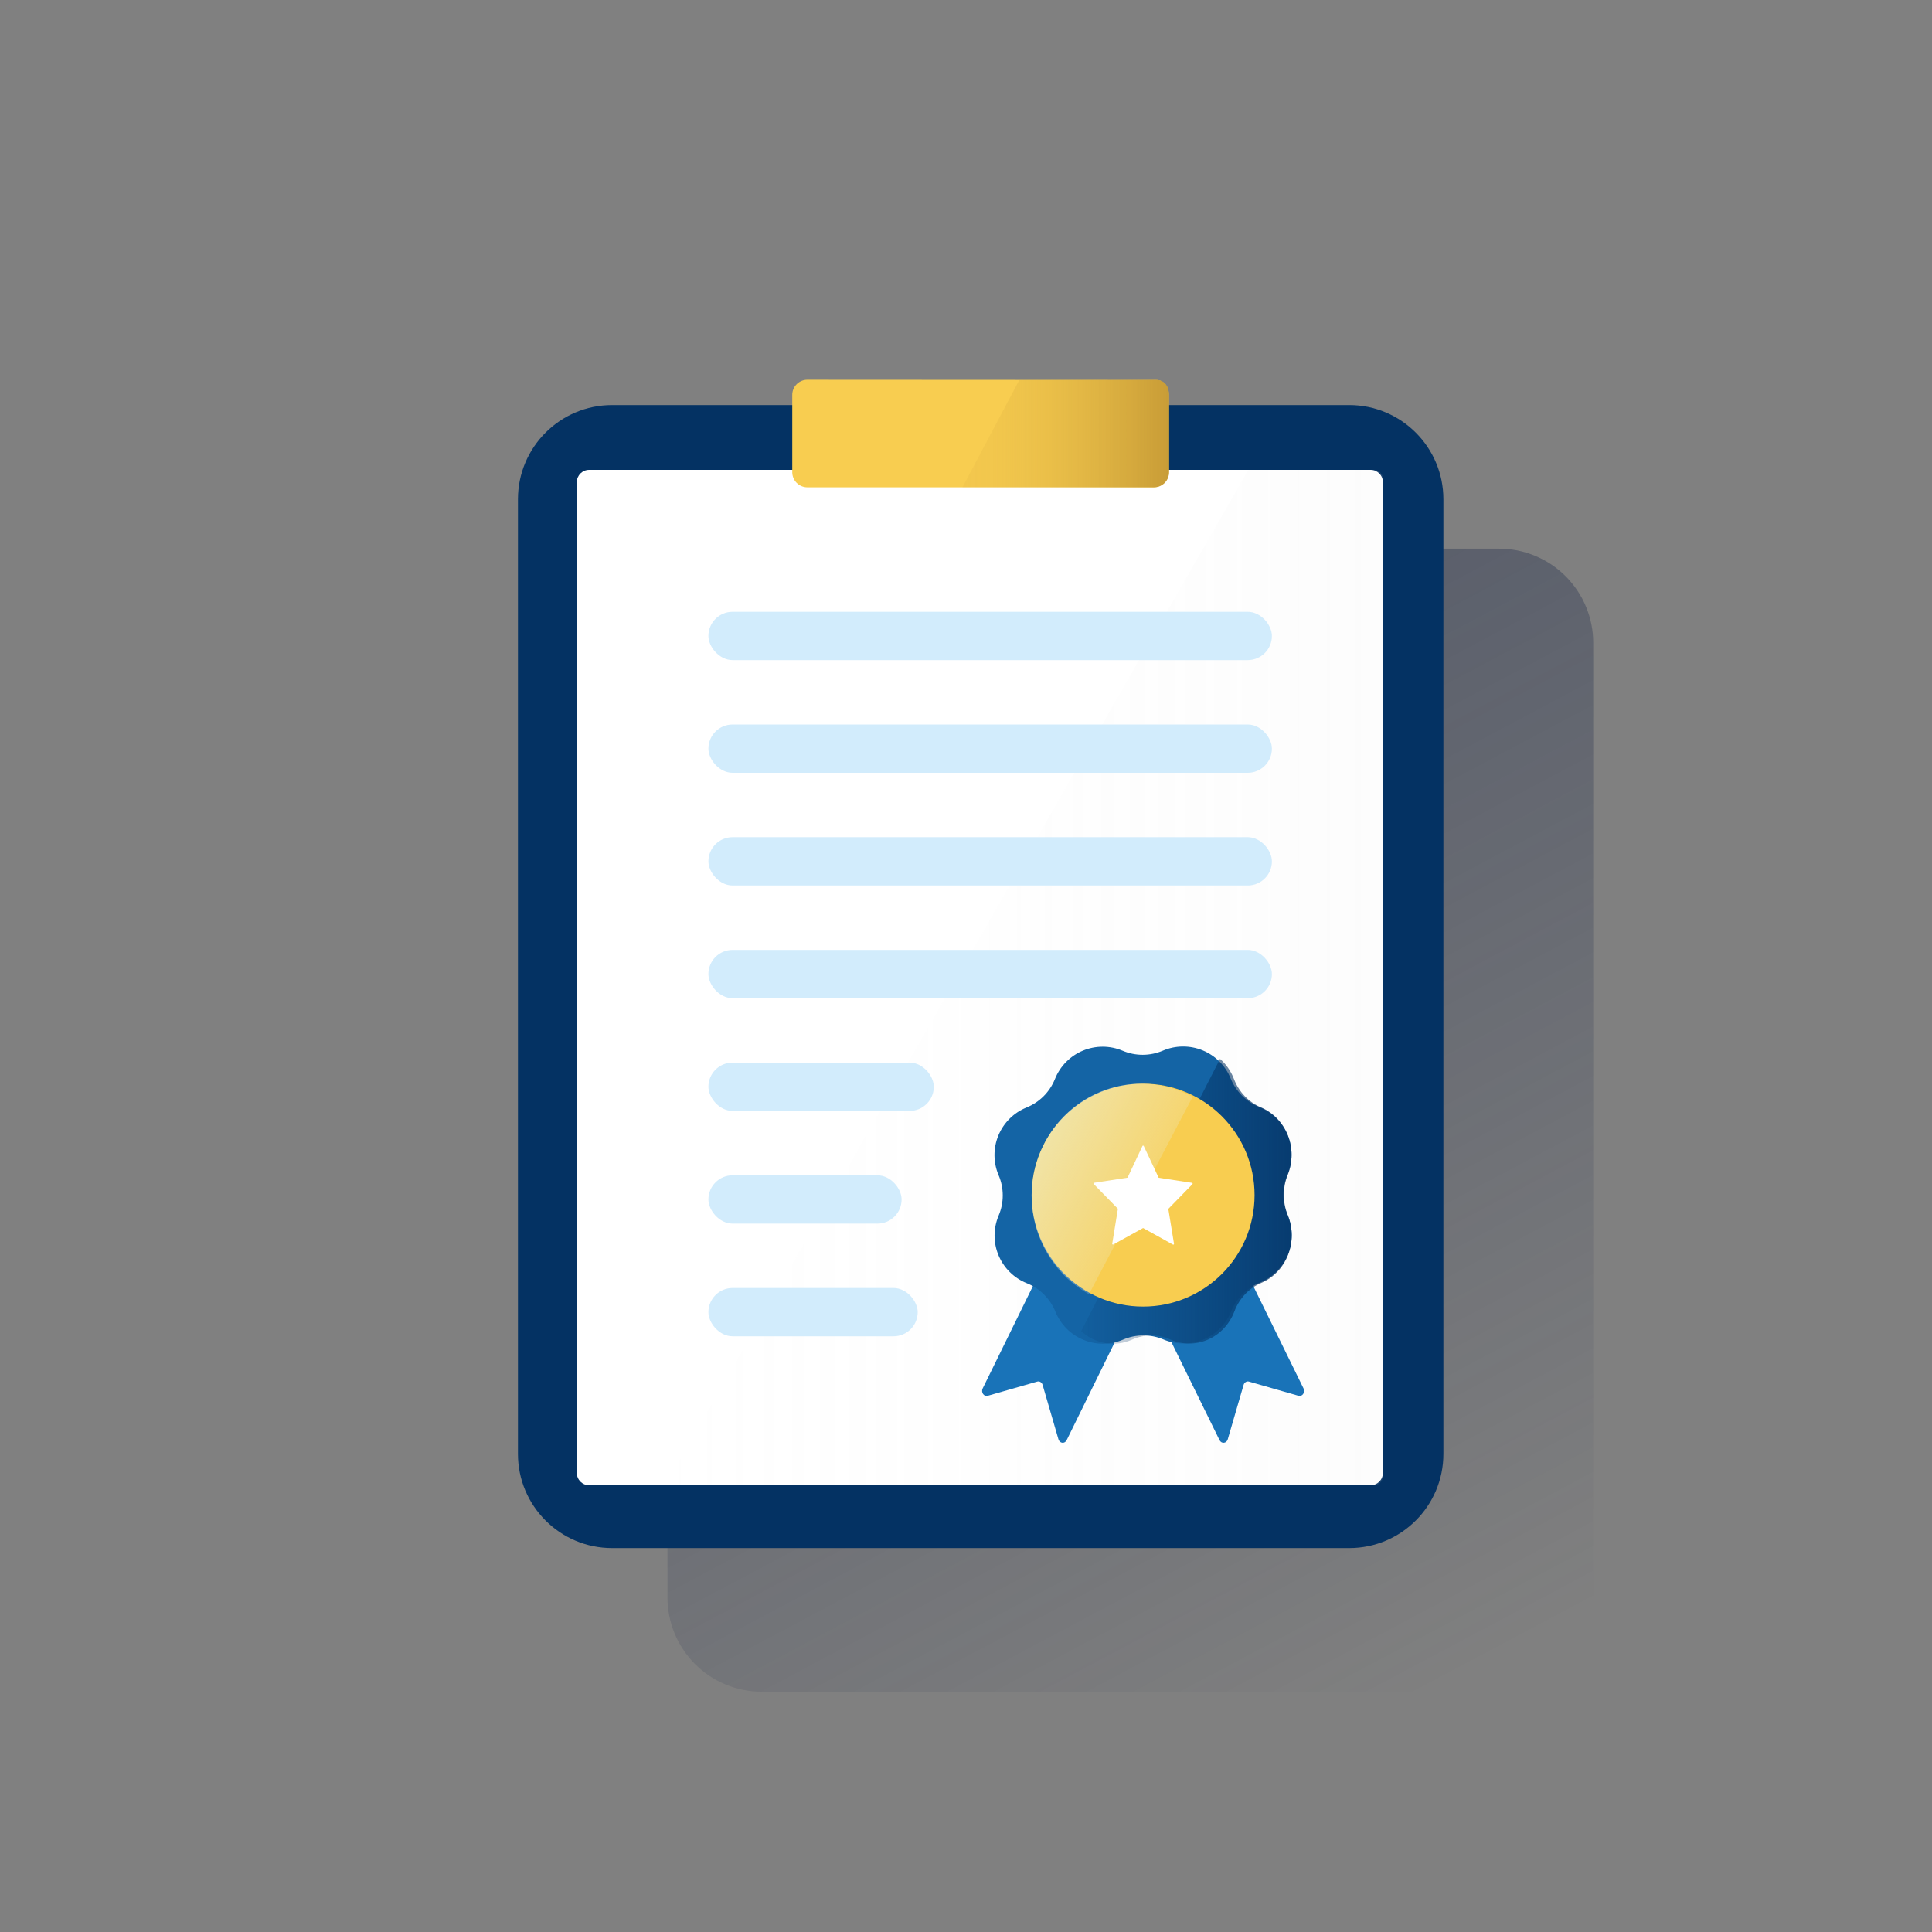 <svg width="120" height="120" viewBox="0 0 120 120" fill="none" xmlns="http://www.w3.org/2000/svg">
<rect x="0" y="0" width="120" height="120" fill="#808080" stroke="none"/>
<g clip-path="url(#clip0_838_8165)">
<path d="M93.1 34.078H81.91V33.442C81.918 33.298 81.893 33.154 81.837 33.021C81.78 32.888 81.695 32.769 81.586 32.674C81.449 32.568 81.279 32.512 81.106 32.516H59.442C59.194 32.517 58.957 32.615 58.782 32.79C58.607 32.965 58.508 33.202 58.508 33.45V34.086H47.308C45.756 34.087 44.268 34.703 43.171 35.801C42.074 36.898 41.458 38.386 41.458 39.938V99.222C41.458 100.774 42.074 102.262 43.171 103.359C44.268 104.457 45.756 105.073 47.308 105.074H93.108C94.66 105.073 96.148 104.457 97.245 103.359C98.342 102.262 98.958 100.774 98.958 99.222V39.93C98.958 39.161 98.806 38.4 98.512 37.689C98.218 36.979 97.786 36.333 97.242 35.79C96.698 35.246 96.052 34.815 95.341 34.522C94.631 34.228 93.869 34.077 93.1 34.078Z" fill="url(#paint0_linear_838_8165)"/>
<path d="M83.802 25.16H38.02C34.789 25.16 32.17 27.779 32.17 31.01V90.304C32.17 93.535 34.789 96.154 38.02 96.154H83.802C87.033 96.154 89.652 93.535 89.652 90.304V31.01C89.652 27.779 87.033 25.16 83.802 25.16Z" fill="#043263"/>
<path d="M85.13 29.184H36.592C36.17 29.184 35.828 29.526 35.828 29.948V91.488C35.828 91.91 36.17 92.252 36.592 92.252H85.13C85.552 92.252 85.894 91.91 85.894 91.488V29.948C85.894 29.526 85.552 29.184 85.13 29.184Z" fill="white"/>
<path d="M85.338 29.184H77.538L41.32 92.252H85.338C85.411 92.252 85.483 92.238 85.551 92.21C85.618 92.182 85.68 92.141 85.732 92.09C85.783 92.038 85.824 91.977 85.852 91.909C85.88 91.841 85.894 91.769 85.894 91.696V29.74C85.894 29.667 85.88 29.595 85.852 29.528C85.825 29.46 85.784 29.399 85.733 29.348C85.682 29.296 85.621 29.255 85.554 29.227C85.487 29.199 85.415 29.184 85.342 29.184H85.338Z" fill="url(#paint1_linear_838_8165)"/>
<path d="M71.678 30.268H50.142C49.895 30.267 49.658 30.168 49.483 29.993C49.308 29.818 49.209 29.581 49.208 29.334V24.522C49.209 24.275 49.308 24.038 49.483 23.863C49.658 23.688 49.895 23.589 50.142 23.588L71.8 23.6C72.314 23.6 72.6 24.014 72.6 24.526V29.338C72.599 29.583 72.501 29.817 72.329 29.991C72.156 30.165 71.923 30.264 71.678 30.268Z" fill="#F8CD50"/>
<path d="M72.612 29.334V24.522C72.612 24.01 72.322 23.596 71.812 23.596H63.314L59.78 30.268H71.678C71.926 30.267 72.163 30.169 72.338 29.994C72.513 29.819 72.612 29.582 72.612 29.334Z" fill="url(#paint2_linear_838_8165)"/>
<path d="M65.743 89.402L64.758 86.02C64.737 85.944 64.69 85.881 64.628 85.843C64.566 85.804 64.493 85.794 64.424 85.814L61.348 86.695C61.295 86.71 61.24 86.707 61.189 86.688C61.137 86.668 61.092 86.632 61.059 86.584C61.026 86.535 61.005 86.478 61.001 86.417C60.996 86.356 61.008 86.295 61.034 86.242L66.551 75L71.769 78.214L66.252 89.452C66.226 89.505 66.187 89.549 66.139 89.578C66.091 89.607 66.037 89.62 65.983 89.614C65.929 89.609 65.877 89.586 65.835 89.548C65.792 89.511 65.76 89.46 65.743 89.402Z" fill="#1973B8"/>
<path d="M76.257 89.402L77.242 86.02C77.263 85.944 77.31 85.881 77.373 85.843C77.435 85.804 77.508 85.794 77.576 85.814L80.652 86.695C80.705 86.71 80.76 86.707 80.811 86.688C80.863 86.668 80.908 86.632 80.941 86.584C80.975 86.535 80.995 86.478 80.999 86.417C81.004 86.356 80.992 86.295 80.966 86.242L75.449 75L70.231 78.214L75.748 89.452C75.774 89.505 75.813 89.549 75.861 89.578C75.909 89.607 75.963 89.62 76.017 89.614C76.071 89.609 76.123 89.586 76.166 89.548C76.208 89.511 76.24 89.46 76.257 89.402Z" fill="#1973B8"/>
<path d="M69.727 65.263C70.123 65.431 70.549 65.517 70.979 65.516C71.409 65.515 71.834 65.427 72.229 65.258C72.619 65.091 73.038 65.003 73.463 65C73.887 64.997 74.308 65.079 74.7 65.24C75.093 65.402 75.449 65.64 75.748 65.941C76.047 66.242 76.283 66.599 76.442 66.993C76.604 67.391 76.844 67.752 77.148 68.056C77.453 68.359 77.816 68.597 78.215 68.757C78.609 68.915 78.967 69.149 79.27 69.447C79.572 69.745 79.812 70.1 79.975 70.491C80.138 70.883 80.221 71.303 80.22 71.727C80.219 72.152 80.133 72.571 79.967 72.962C79.799 73.358 79.714 73.783 79.715 74.213C79.716 74.642 79.803 75.068 79.972 75.463C80.14 75.852 80.227 76.272 80.231 76.696C80.234 77.12 80.152 77.54 79.99 77.933C79.829 78.325 79.591 78.681 79.29 78.98C78.989 79.279 78.631 79.515 78.238 79.674C77.84 79.835 77.478 80.075 77.174 80.379C76.871 80.684 76.632 81.047 76.473 81.446C76.316 81.84 76.081 82.198 75.783 82.501C75.485 82.803 75.13 83.043 74.739 83.206C74.347 83.369 73.926 83.453 73.502 83.451C73.078 83.45 72.658 83.364 72.267 83.198C71.871 83.031 71.446 82.944 71.016 82.945C70.586 82.946 70.16 83.034 69.766 83.204C69.376 83.371 68.956 83.459 68.532 83.462C68.107 83.464 67.687 83.383 67.294 83.221C66.902 83.06 66.546 82.822 66.246 82.521C65.947 82.22 65.711 81.862 65.552 81.469C65.391 81.071 65.151 80.709 64.846 80.406C64.541 80.103 64.179 79.864 63.78 79.704C63.386 79.547 63.027 79.312 62.725 79.015C62.422 78.717 62.183 78.362 62.02 77.97C61.856 77.579 61.773 77.158 61.774 76.734C61.776 76.31 61.862 75.89 62.027 75.5C62.196 75.104 62.282 74.679 62.282 74.249C62.282 73.82 62.196 73.394 62.027 72.999C61.86 72.609 61.772 72.19 61.769 71.766C61.766 71.341 61.848 70.921 62.009 70.528C62.171 70.136 62.409 69.78 62.71 69.481C63.011 69.182 63.368 68.946 63.762 68.787C64.16 68.626 64.522 68.386 64.826 68.081C65.129 67.777 65.367 67.414 65.527 67.015C65.684 66.621 65.919 66.264 66.216 65.962C66.514 65.66 66.868 65.421 67.259 65.258C67.65 65.095 68.07 65.011 68.494 65.012C68.918 65.013 69.337 65.098 69.727 65.263Z" fill="#1464A5"/>
<path d="M79.985 75.475C79.825 75.08 79.742 74.656 79.741 74.227C79.74 73.798 79.822 73.373 79.98 72.978C80.137 72.588 80.219 72.169 80.22 71.746C80.221 71.323 80.142 70.903 79.987 70.512C79.833 70.121 79.606 69.767 79.32 69.469C79.034 69.172 78.694 68.938 78.321 68.781C77.943 68.621 77.6 68.383 77.311 68.081C77.023 67.778 76.796 67.417 76.643 67.019C76.457 66.534 76.16 66.104 75.778 65.769L67.154 82.684C67.582 83.075 68.106 83.331 68.667 83.424C69.227 83.516 69.8 83.44 70.321 83.204C70.695 83.035 71.098 82.947 71.505 82.946C71.912 82.945 72.315 83.031 72.69 83.199C73.06 83.364 73.457 83.45 73.859 83.451C74.261 83.453 74.659 83.369 75.03 83.206C75.401 83.043 75.737 82.804 76.019 82.502C76.301 82.201 76.523 81.843 76.672 81.449C76.823 81.051 77.049 80.689 77.336 80.385C77.623 80.081 77.966 79.841 78.343 79.681C78.716 79.522 79.055 79.286 79.34 78.988C79.625 78.689 79.85 78.333 80.003 77.942C80.156 77.55 80.234 77.13 80.23 76.706C80.227 76.283 80.144 75.864 79.985 75.475Z" fill="url(#paint3_linear_838_8165)"/>
<path d="M71 81.154C74.823 81.154 77.923 78.054 77.923 74.231C77.923 70.407 74.823 67.308 71 67.308C67.176 67.308 64.077 70.407 64.077 74.231C64.077 78.054 67.176 81.154 71 81.154Z" fill="#F8CD50"/>
<path d="M70.876 67.308C69.362 67.311 67.892 67.83 66.698 68.781C65.505 69.733 64.655 71.063 64.284 72.562C63.913 74.062 64.042 75.644 64.649 77.061C65.257 78.477 66.309 79.647 67.639 80.385L74.077 68.123C73.091 67.587 71.992 67.306 70.876 67.308Z" fill="url(#paint4_linear_838_8165)"/>
<path d="M71.041 71.181L71.967 73.152L74.039 73.468C74.047 73.47 74.055 73.474 74.061 73.48C74.068 73.485 74.072 73.493 74.075 73.501C74.078 73.51 74.078 73.519 74.076 73.527C74.074 73.536 74.07 73.544 74.064 73.55L72.566 75.085L72.919 77.251C72.92 77.26 72.919 77.269 72.916 77.277C72.913 77.286 72.908 77.293 72.901 77.298C72.894 77.303 72.886 77.307 72.877 77.308C72.869 77.308 72.861 77.307 72.853 77.303L71 76.275L69.148 77.298C69.14 77.302 69.132 77.303 69.123 77.303C69.115 77.302 69.106 77.299 69.1 77.293C69.093 77.288 69.088 77.281 69.084 77.273C69.081 77.264 69.08 77.255 69.082 77.247L69.435 75.08L67.936 73.545C67.931 73.539 67.927 73.531 67.925 73.522C67.923 73.514 67.923 73.505 67.926 73.496C67.928 73.488 67.933 73.481 67.939 73.475C67.946 73.469 67.954 73.465 67.962 73.464L70.033 73.147L70.96 71.181C70.963 71.173 70.969 71.166 70.976 71.161C70.984 71.156 70.992 71.154 71 71.154C71.009 71.154 71.017 71.156 71.024 71.161C71.031 71.166 71.037 71.173 71.041 71.181Z" fill="white"/>
<rect x="44" y="38" width="35" height="3" rx="1.5" fill="#D2ECFC"/>
<rect x="44" y="45" width="35" height="3" rx="1.5" fill="#D2ECFC"/>
<rect x="44" y="52" width="35" height="3" rx="1.5" fill="#D2ECFC"/>
<rect x="44" y="59" width="35" height="3" rx="1.5" fill="#D2ECFC"/>
<rect x="44" y="66" width="14" height="3" rx="1.5" fill="#D2ECFC"/>
<rect x="44" y="73" width="12" height="3" rx="1.5" fill="#D2ECFC"/>
<rect x="44" y="80" width="13" height="3" rx="1.5" fill="#D2ECFC"/>
</g>
<defs>
<linearGradient id="paint0_linear_838_8165" x1="48.328" y1="28.434" x2="88.94" y2="104.814" gradientUnits="userSpaceOnUse">
<stop stop-color="#192647" stop-opacity="0.5"/>
<stop offset="1" stop-color="#192647" stop-opacity="0"/>
</linearGradient>
<linearGradient id="paint1_linear_838_8165" x1="85.894" y1="60.718" x2="41.32" y2="60.718" gradientUnits="userSpaceOnUse">
<stop stop-color="#E8E8E8" stop-opacity="0.1"/>
<stop offset="1" stop-color="#E8E8E8" stop-opacity="0"/>
</linearGradient>
<linearGradient id="paint2_linear_838_8165" x1="72.612" y1="26.932" x2="59.78" y2="26.932" gradientUnits="userSpaceOnUse">
<stop stop-color="#C39734" stop-opacity="0.9"/>
<stop offset="0.17" stop-color="#C39734" stop-opacity="0.68"/>
<stop offset="0.35" stop-color="#C39734" stop-opacity="0.47"/>
<stop offset="0.52" stop-color="#C39734" stop-opacity="0.31"/>
<stop offset="0.69" stop-color="#C39734" stop-opacity="0.19"/>
<stop offset="0.85" stop-color="#C39734" stop-opacity="0.12"/>
<stop offset="1" stop-color="#C39734" stop-opacity="0.1"/>
</linearGradient>
<linearGradient id="paint3_linear_838_8165" x1="80.231" y1="74.615" x2="67.154" y2="74.615" gradientUnits="userSpaceOnUse">
<stop stop-color="#043263" stop-opacity="0.8"/>
<stop offset="1" stop-color="#043263" stop-opacity="0.1"/>
</linearGradient>
<linearGradient id="paint4_linear_838_8165" x1="64.86" y1="70.999" x2="70.933" y2="74.161" gradientUnits="userSpaceOnUse">
<stop offset="0.01" stop-color="#EAF9FA" stop-opacity="0.5"/>
<stop offset="1" stop-color="#E9F8F9" stop-opacity="0.2"/>
</linearGradient>
<clipPath id="clip0_838_8165">
<rect width="120" height="120" fill="white"/>
</clipPath>
</defs>
</svg>
